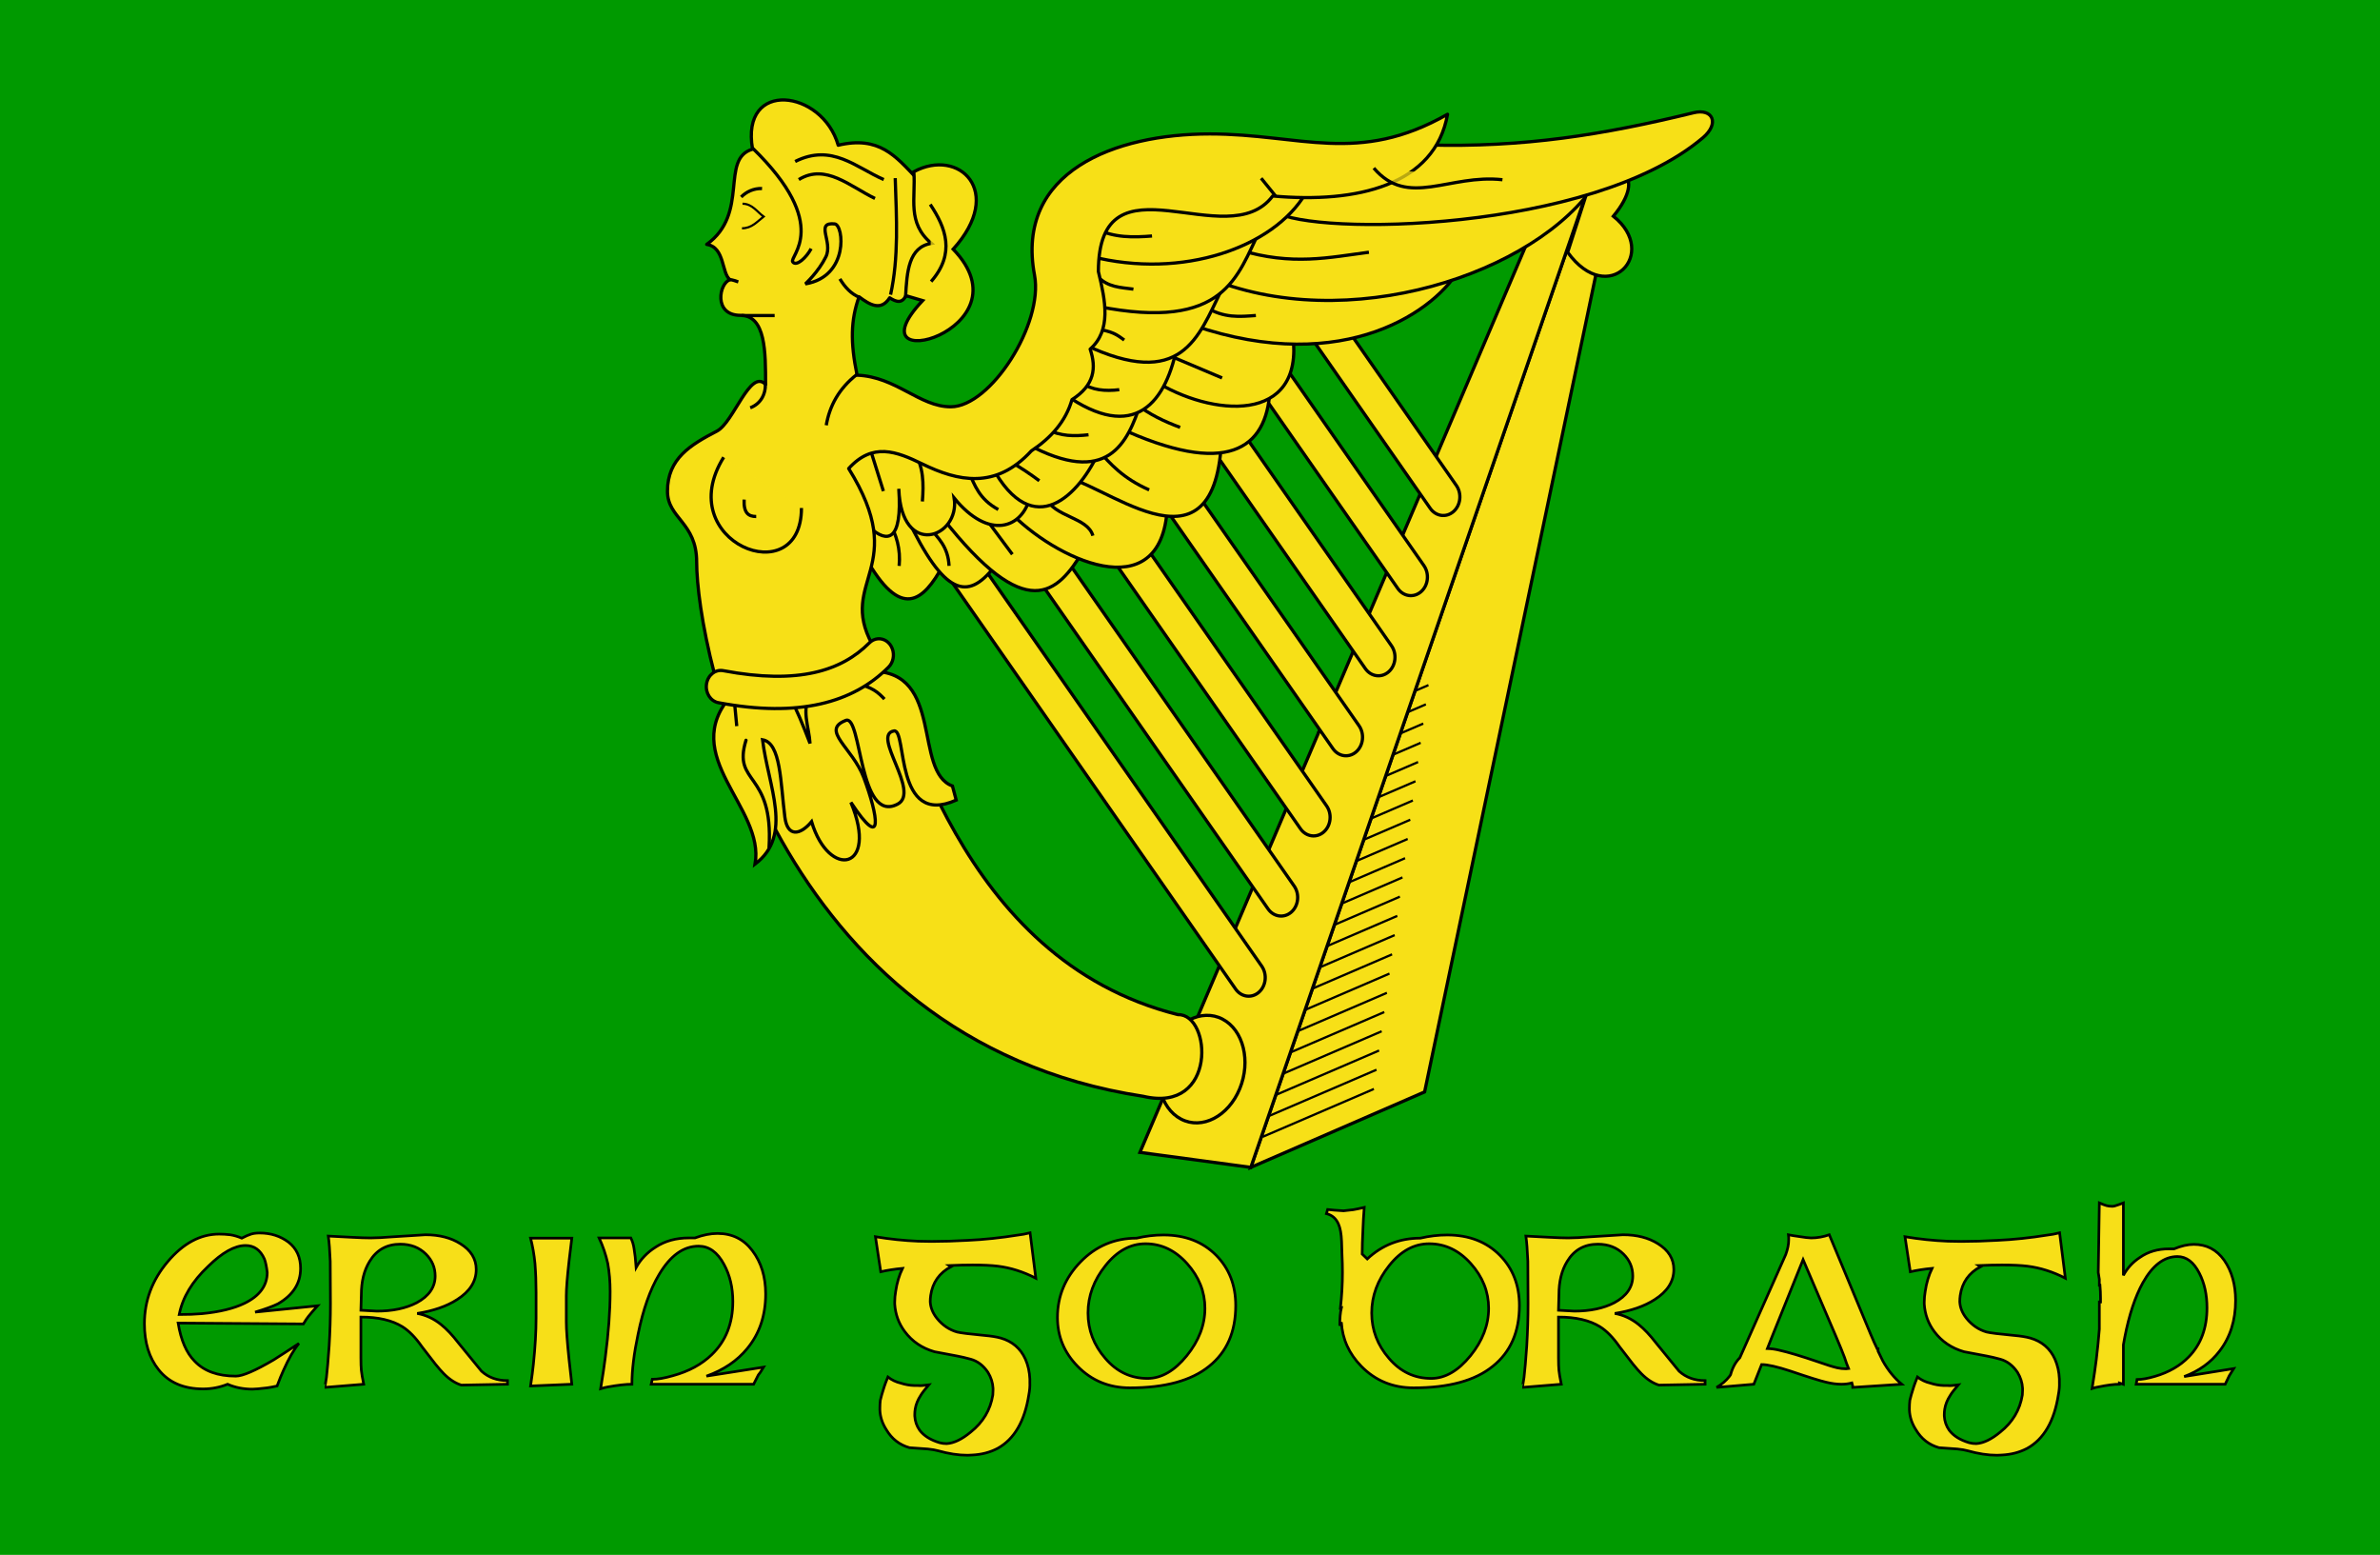 <?xml version="1.0" encoding="UTF-8" standalone="no"?>
<!-- Created with Inkscape (http://www.inkscape.org/) -->
<svg
   xmlns:dc="http://purl.org/dc/elements/1.1/"
   xmlns:cc="http://creativecommons.org/ns#"
   xmlns:rdf="http://www.w3.org/1999/02/22-rdf-syntax-ns#"
   xmlns:svg="http://www.w3.org/2000/svg"
   xmlns="http://www.w3.org/2000/svg"
   xmlns:xlink="http://www.w3.org/1999/xlink"
   xmlns:sodipodi="http://sodipodi.sourceforge.net/DTD/sodipodi-0.dtd"
   xmlns:inkscape="http://www.inkscape.org/namespaces/inkscape"
   width="900"
   height="587.838"
   id="svg4812"
   sodipodi:version="0.32"
   inkscape:version="0.46"
   version="1.0"
   sodipodi:docbase="E:\My Pictures\Svg Files\אירופה\אירלנד"
   sodipodi:docname="Erin Go Bragh Flag.svg"
   inkscape:output_extension="org.inkscape.output.svg.inkscape">
  <defs
     id="defs4814">
    <inkscape:perspective
       sodipodi:type="inkscape:persp3d"
       inkscape:vp_x="0 : 182.98268 : 1"
       inkscape:vp_y="0 : 1000 : 0"
       inkscape:vp_z="197.55579 : 182.98268 : 1"
       inkscape:persp3d-origin="98.777893 : 121.98845 : 1"
       id="perspective200" />
  </defs>
  <sodipodi:namedview
     id="base"
     pagecolor="#ffffff"
     bordercolor="#666666"
     borderopacity="1.0"
     gridtolerance="10000"
     guidetolerance="10"
     objecttolerance="10"
     inkscape:pageopacity="0.0"
     inkscape:pageshadow="2"
     inkscape:zoom="0.86078153"
     inkscape:cx="450"
     inkscape:cy="247.44955"
     inkscape:document-units="px"
     inkscape:current-layer="layer1"
     inkscape:window-width="1024"
     inkscape:window-height="719"
     inkscape:window-x="-4"
     inkscape:window-y="-4"
     showgrid="false" />
  <g
     inkscape:label="Layer 1"
     inkscape:groupmode="layer"
     id="layer1"
     transform="translate(-52.676,44.034)">
    <g
       id="g3540">
      <path
         id="rect2765"
         d="M 52.676,-44.034 L 952.676,-44.034 L 952.676,543.803 L 52.676,543.803 L 52.676,-44.034 z"
         style="fill:#009a00;fill-opacity:1;fill-rule:nonzero;stroke:none;stroke-width:2;stroke-miterlimit:4;stroke-opacity:1" />
      <g
         transform="translate(-6.903,-3.252)"
         id="g3447">
        <g
           id="g3849"
           transform="matrix(2.027,0,0,2.027,-47.196,-539.894)">
          <path
             d="M 351.114,294.07 L 318.447,449.885 L 286.025,463.962 L 349.916,278.566 L 351.114,294.07 z"
             style="fill:#f7e017;fill-opacity:1;fill-rule:evenodd;stroke:#000000;stroke-width:0.604;stroke-linecap:butt;stroke-linejoin:miter;marker:none;marker-start:none;marker-mid:none;marker-end:none;stroke-miterlimit:4;stroke-dasharray:none;stroke-dashoffset:0;stroke-opacity:1;visibility:visible;display:inline;overflow:visible"
             id="path2696" />
          <g
             transform="matrix(0.772,0,0,0.865,82.4,42.431)"
             style="fill:#f7e017"
             id="g2771">
            <path
               d="M 293.505,470.413 L 266.632,480.727"
               style="fill:#f7e017;fill-opacity:0.75;fill-rule:evenodd;stroke:#000000;stroke-width:0.493px;stroke-linecap:butt;stroke-linejoin:miter;stroke-opacity:1"
               id="path2700" />
            <use
               transform="translate(13.187,-87.079)"
               style="fill:#f7e017"
               id="use2702"
               x="0"
               y="0"
               width="1000"
               height="500"
               xlink:href="#path2700" />
            <use
               transform="translate(1.256,-8.293)"
               style="fill:#f7e017"
               id="use2704"
               x="0"
               y="0"
               width="1000"
               height="500"
               xlink:href="#path2700" />
            <use
               transform="translate(1.884,-12.44)"
               style="fill:#f7e017"
               id="use2706"
               x="0"
               y="0"
               width="1000"
               height="500"
               xlink:href="#path2700" />
            <use
               transform="translate(2.512,-16.586)"
               style="fill:#f7e017"
               id="use2708"
               x="0"
               y="0"
               width="1000"
               height="500"
               xlink:href="#path2700" />
            <use
               transform="translate(3.14,-20.733)"
               style="fill:#f7e017"
               id="use2710"
               x="0"
               y="0"
               width="1000"
               height="500"
               xlink:href="#path2700" />
            <use
               transform="translate(3.768,-24.88)"
               style="fill:#f7e017"
               id="use2712"
               x="0"
               y="0"
               width="1000"
               height="500"
               xlink:href="#path2700" />
            <use
               transform="translate(4.396,-29.026)"
               style="fill:#f7e017"
               id="use2714"
               x="0"
               y="0"
               width="1000"
               height="500"
               xlink:href="#path2700" />
            <use
               transform="translate(5.024,-33.173)"
               style="fill:#f7e017"
               id="use2716"
               x="0"
               y="0"
               width="1000"
               height="500"
               xlink:href="#path2700" />
            <use
               transform="translate(5.652,-37.32)"
               style="fill:#f7e017"
               id="use2718"
               x="0"
               y="0"
               width="1000"
               height="500"
               xlink:href="#path2700" />
            <use
               transform="translate(6.28,-41.466)"
               style="fill:#f7e017"
               id="use2720"
               x="0"
               y="0"
               width="1000"
               height="500"
               xlink:href="#path2700" />
            <use
               transform="translate(6.908,-45.613)"
               style="fill:#f7e017"
               id="use2722"
               x="0"
               y="0"
               width="1000"
               height="500"
               xlink:href="#path2700" />
            <use
               transform="translate(7.536,-49.759)"
               style="fill:#f7e017"
               id="use2724"
               x="0"
               y="0"
               width="1000"
               height="500"
               xlink:href="#path2700" />
            <use
               transform="translate(8.164,-53.906)"
               style="fill:#f7e017"
               id="use2726"
               x="0"
               y="0"
               width="1000"
               height="500"
               xlink:href="#path2700" />
            <use
               transform="translate(8.792,-58.053)"
               style="fill:#f7e017"
               id="use2728"
               x="0"
               y="0"
               width="1000"
               height="500"
               xlink:href="#path2700" />
            <use
               transform="translate(9.42,-62.199)"
               style="fill:#f7e017"
               id="use2730"
               x="0"
               y="0"
               width="1000"
               height="500"
               xlink:href="#path2700" />
            <use
               transform="translate(10.048,-66.346)"
               style="fill:#f7e017"
               id="use2732"
               x="0"
               y="0"
               width="1000"
               height="500"
               xlink:href="#path2700" />
            <use
               transform="translate(10.676,-70.493)"
               style="fill:#f7e017"
               id="use2734"
               x="0"
               y="0"
               width="1000"
               height="500"
               xlink:href="#path2700" />
            <use
               transform="translate(11.304,-74.639)"
               style="fill:#f7e017"
               id="use2736"
               x="0"
               y="0"
               width="1000"
               height="500"
               xlink:href="#path2700" />
            <use
               transform="translate(11.932,-78.786)"
               style="fill:#f7e017"
               id="use2738"
               x="0"
               y="0"
               width="1000"
               height="500"
               xlink:href="#path2700" />
            <use
               transform="translate(12.559,-82.932)"
               style="fill:#f7e017"
               id="use2740"
               x="0"
               y="0"
               width="1000"
               height="500"
               xlink:href="#path2700" />
            <use
               transform="translate(0.628,-4.147)"
               style="fill:#f7e017"
               id="use2742"
               x="0"
               y="0"
               width="1000"
               height="500"
               xlink:href="#path2700" />
          </g>
          <path
             d="M 339.344,287.326 L 265.339,461.166 L 286.025,463.962 L 349.916,278.566 L 339.344,287.326 z"
             style="fill:#f7e017;fill-opacity:1;fill-rule:evenodd;stroke:#000000;stroke-width:0.604;stroke-linecap:butt;stroke-linejoin:miter;marker:none;marker-start:none;marker-mid:none;marker-end:none;stroke-miterlimit:4;stroke-dasharray:none;stroke-dashoffset:0;stroke-opacity:1;visibility:visible;display:inline;overflow:visible"
             id="path2694" />
          <path
             d="M 297.558,298.341 C 296.006,299.885 294.449,301.412 292.905,302.909 L 319.498,341.047 C 320.55,342.554 322.493,342.821 323.838,341.641 C 325.183,340.462 325.42,338.284 324.368,336.776 L 297.558,298.341 z M 287.721,307.855 C 286.128,309.35 284.53,310.825 282.947,312.261 L 313.447,355.994 C 314.498,357.501 316.441,357.768 317.786,356.588 C 319.131,355.409 319.369,353.231 318.317,351.723 L 287.721,307.855 z M 277.619,316.991 C 275.974,318.42 274.333,319.828 272.701,321.18 L 307.395,370.941 C 308.447,372.448 310.39,372.715 311.735,371.535 C 313.08,370.356 313.317,368.178 312.265,366.67 L 277.619,316.991 z M 267.155,325.613 C 265.443,326.949 263.739,328.268 262.044,329.505 L 301.343,385.861 C 302.395,387.368 304.338,387.635 305.683,386.455 C 307.028,385.276 307.265,383.098 306.214,381.59 L 267.155,325.613 z M 256.234,333.56 C 254.411,334.777 252.608,335.933 250.809,337.019 L 295.292,400.808 C 296.344,402.315 298.287,402.582 299.632,401.402 C 300.976,400.223 301.214,398.045 300.162,396.537 L 256.234,333.56 z M 244.588,340.506 C 242.617,341.534 240.668,342.474 238.73,343.317 L 289.24,415.755 C 290.292,417.262 292.235,417.528 293.58,416.349 C 294.925,415.17 295.162,412.992 294.11,411.484 L 244.588,340.506 z M 231.907,345.939 C 229.671,346.659 227.46,347.213 225.276,347.642 L 283.189,430.702 C 284.24,432.209 286.183,432.475 287.528,431.296 C 288.873,430.117 289.111,427.939 288.059,426.431 L 231.907,345.939 z"
             style="fill:#f7e017;fill-opacity:1;fill-rule:evenodd;stroke:#000000;stroke-width:0.604;stroke-linecap:round;stroke-linejoin:miter;stroke-miterlimit:4;stroke-opacity:1"
             id="path2744" />
          <path
             d="M 214.084,350.109 C 220.727,362.047 224.925,358.447 228.618,351.64 L 221.661,337.714 L 211.972,341.752 L 214.084,350.109 z"
             style="fill:#f7e017;fill-opacity:1;fill-rule:evenodd;stroke:#000000;stroke-width:0.604;stroke-linecap:butt;stroke-linejoin:miter;marker:none;marker-start:none;marker-mid:none;marker-end:none;stroke-miterlimit:4;stroke-dashoffset:0;stroke-opacity:1;visibility:visible;display:inline;overflow:visible"
             id="path2673" />
          <path
             d="M 221.883,342.763 C 228.824,357.315 233.179,358.332 238.146,351.987 L 228.388,338.044 L 221.883,342.763 z"
             style="fill:#f7e017;fill-opacity:1;fill-rule:evenodd;stroke:#000000;stroke-width:0.604;stroke-linecap:butt;stroke-linejoin:miter;marker:none;marker-start:none;marker-mid:none;marker-end:none;stroke-miterlimit:4;stroke-dasharray:none;stroke-dashoffset:0;stroke-opacity:1;visibility:visible;display:inline;overflow:visible"
             id="path2669" />
          <path
             d="M 228.494,342.797 C 244.179,362.784 249.948,357.027 254.8,348.89 L 227.407,330.855 L 228.494,342.797 z"
             style="fill:#f7e017;fill-opacity:1;fill-rule:evenodd;stroke:#000000;stroke-width:0.604;stroke-linecap:butt;stroke-linejoin:miter;marker:none;marker-start:none;marker-mid:none;marker-end:none;stroke-miterlimit:4;stroke-dasharray:none;stroke-dashoffset:0;stroke-opacity:1;visibility:visible;display:inline;overflow:visible"
             id="path2665" />
          <path
             d="M 240.929,341.562 C 249.218,350.342 269.382,360.192 270.443,340.907 L 248.965,330.915 L 240.929,341.562 z"
             style="fill:#f7e017;fill-opacity:1;fill-rule:evenodd;stroke:#000000;stroke-width:0.604;stroke-linecap:butt;stroke-linejoin:miter;marker:none;marker-start:none;marker-mid:none;marker-end:none;stroke-miterlimit:4;stroke-dasharray:none;stroke-dashoffset:0;stroke-opacity:1;visibility:visible;display:inline;overflow:visible"
             id="path2661" />
          <path
             d="M 247.65,338.941 C 249.417,342.755 255.554,342.646 256.563,346.148"
             style="fill:#f7e017;fill-opacity:0.75;fill-rule:evenodd;stroke:#000000;stroke-width:0.604;stroke-linecap:butt;stroke-linejoin:miter;marker:none;marker-start:none;marker-mid:none;marker-end:none;stroke-miterlimit:4;stroke-dasharray:none;stroke-dashoffset:0;stroke-opacity:1;visibility:visible;display:inline;overflow:visible"
             id="path2663" />
          <path
             d="M 250.116,335.012 C 257.892,335.261 279.046,355.414 280.54,328.752 L 257.626,324.866 L 250.116,335.012 z"
             style="fill:#f7e017;fill-opacity:1;fill-rule:evenodd;stroke:#000000;stroke-width:0.604;stroke-linecap:butt;stroke-linejoin:miter;marker:none;marker-start:none;marker-mid:none;marker-end:none;stroke-miterlimit:4;stroke-dasharray:none;stroke-dashoffset:0;stroke-opacity:1;visibility:visible;display:inline;overflow:visible"
             id="path2657" />
          <path
             d="M 236.103,342.309 L 241.538,349.621"
             style="fill:#f7e017;fill-opacity:0.75;fill-rule:evenodd;stroke:#000000;stroke-width:0.604;stroke-linecap:butt;stroke-linejoin:miter;marker:none;marker-start:none;marker-mid:none;marker-end:none;stroke-miterlimit:4;stroke-dasharray:none;stroke-dashoffset:0;stroke-opacity:1;visibility:visible;display:inline;overflow:visible"
             id="path2667" />
          <path
             d="M 226.092,344.694 C 227.727,346.579 229.564,348.237 229.727,351.772"
             style="fill:#f7e017;fill-opacity:0.75;fill-rule:evenodd;stroke:#000000;stroke-width:0.604;stroke-linecap:butt;stroke-linejoin:miter;marker:none;marker-start:none;marker-mid:none;marker-end:none;stroke-miterlimit:4;stroke-dasharray:none;stroke-dashoffset:0;stroke-opacity:1;visibility:visible;display:inline;overflow:visible"
             id="path2671" />
          <path
             d="M 218.556,343.563 C 219.906,345.975 220.72,348.627 220.419,351.78"
             style="fill:#f7e017;fill-opacity:0.75;fill-rule:evenodd;stroke:#000000;stroke-width:0.604;stroke-linecap:butt;stroke-linejoin:miter;marker:none;marker-start:none;marker-mid:none;marker-end:none;stroke-miterlimit:4;stroke-dasharray:none;stroke-dashoffset:0;stroke-opacity:1;visibility:visible;display:inline;overflow:visible"
             id="path2676" />
          <path
             d="M 244.843,338.902 C 243.407,344.798 237.15,347.047 230.684,339.117 C 231.835,346.518 220.833,350.521 220.352,337.401 C 221.746,357.38 208.83,337.823 207.915,334.398 L 207.15,327.963 L 239.485,331.18 L 244.843,338.902 z"
             style="fill:#f7e017;fill-opacity:1;fill-rule:evenodd;stroke:#000000;stroke-width:0.604;stroke-linecap:butt;stroke-linejoin:miter;marker:none;marker-start:none;marker-mid:none;marker-end:none;stroke-miterlimit:4;stroke-dasharray:none;stroke-dashoffset:0;stroke-opacity:1;visibility:visible;display:inline;overflow:visible"
             id="path2629" />
          <path
             d="M 237.763,333.325 C 245.479,347.49 254.11,338.567 257.853,330.108 L 244.651,326.676 L 237.763,333.325 z"
             style="fill:#f7e017;fill-opacity:1;fill-rule:evenodd;stroke:#000000;stroke-width:0.604;stroke-linecap:butt;stroke-linejoin:miter;marker:none;marker-start:none;marker-mid:none;marker-end:none;stroke-miterlimit:4;stroke-dasharray:none;stroke-dashoffset:0;stroke-opacity:1;visibility:visible;display:inline;overflow:visible"
             id="path2625" />
          <path
             d="M 261.284,325.945 C 281.559,335.335 288.979,330.049 289.59,319.038 L 263.017,314.936 L 261.284,325.945 z"
             style="fill:#f7e017;fill-opacity:1;fill-rule:evenodd;stroke:#000000;stroke-width:0.604;stroke-linecap:butt;stroke-linejoin:miter;marker:none;marker-start:none;marker-mid:none;marker-end:none;stroke-miterlimit:4;stroke-dasharray:none;stroke-dashoffset:0;stroke-opacity:1;visibility:visible;display:inline;overflow:visible"
             id="path2653" />
          <path
             d="M 257.433,330.047 C 259.788,332.757 262.195,335.455 267.061,337.602"
             style="fill:#f7e017;fill-opacity:0.75;fill-rule:evenodd;stroke:#000000;stroke-width:0.604;stroke-linecap:butt;stroke-linejoin:miter;marker:none;marker-start:none;marker-mid:none;marker-end:none;stroke-miterlimit:4;stroke-dasharray:none;stroke-dashoffset:0;stroke-opacity:1;visibility:visible;display:inline;overflow:visible"
             id="path2659" />
          <path
             d="M 244.269,329.035 C 259.33,337.181 263.041,328.875 265.507,321.313 L 245.034,315.951 L 244.269,329.035 z"
             style="fill:#f7e017;fill-opacity:1;fill-rule:evenodd;stroke:#000000;stroke-width:0.604;stroke-linecap:butt;stroke-linejoin:miter;marker:none;marker-start:none;marker-mid:none;marker-end:none;stroke-miterlimit:4;stroke-dasharray:none;stroke-dashoffset:0;stroke-opacity:1;visibility:visible;display:inline;overflow:visible"
             id="path2621" />
          <path
             d="M 267.838,317.13 C 278.593,323.995 296.07,325.529 293.857,308.707 L 274.068,305.215 L 267.838,317.13 z"
             style="fill:#f7e017;fill-opacity:1;fill-rule:evenodd;stroke:#000000;stroke-width:0.604;stroke-linecap:butt;stroke-linejoin:miter;marker:none;marker-start:none;marker-mid:none;marker-end:none;stroke-miterlimit:4;stroke-dasharray:none;stroke-dashoffset:0;stroke-opacity:1;visibility:visible;display:inline;overflow:visible"
             id="path2649" />
          <path
             d="M 280.664,316.719 L 269.487,311.994"
             style="fill:#f7e017;fill-opacity:0.75;fill-rule:evenodd;stroke:#000000;stroke-width:0.604;stroke-linecap:butt;stroke-linejoin:miter;marker:none;marker-start:none;marker-mid:none;marker-end:none;stroke-miterlimit:4;stroke-dasharray:none;stroke-dashoffset:0;stroke-opacity:1;visibility:visible;display:inline;overflow:visible"
             id="path2651" />
          <path
             d="M 264.365,321.412 C 267.189,323.61 270.014,324.888 272.838,325.945"
             style="fill:#f7e017;fill-opacity:0.75;fill-rule:evenodd;stroke:#000000;stroke-width:0.604;stroke-linecap:butt;stroke-linejoin:miter;marker:none;marker-start:none;marker-mid:none;marker-end:none;stroke-miterlimit:4;stroke-dasharray:none;stroke-dashoffset:0;stroke-opacity:1;visibility:visible;display:inline;overflow:visible"
             id="path2655" />
          <path
             d="M 251.352,319.804 C 264.237,328.844 270.349,321.592 272.422,309.999 L 252.545,306.657 L 251.352,319.804 z"
             style="fill:#f7e017;fill-opacity:1;fill-rule:evenodd;stroke:#000000;stroke-width:0.604;stroke-linecap:butt;stroke-linejoin:miter;marker:none;marker-start:none;marker-mid:none;marker-end:none;stroke-miterlimit:4;stroke-dasharray:none;stroke-dashoffset:0;stroke-opacity:1;visibility:visible;display:inline;overflow:visible"
             id="path2617" />
          <path
             d="M 275.285,306.914 C 303.811,316.664 320.925,303.817 325.095,296.114 L 277.54,296.803 L 275.285,306.914 z"
             style="fill:#f7e017;fill-opacity:1;fill-rule:evenodd;stroke:#000000;stroke-width:0.604;stroke-linecap:butt;stroke-linejoin:miter;marker:none;marker-start:none;marker-mid:none;marker-end:none;stroke-miterlimit:4;stroke-dasharray:none;stroke-dashoffset:0;stroke-opacity:1;visibility:visible;display:inline;overflow:visible"
             id="path2643" />
          <path
             d="M 277.54,303.467 C 281.047,305.636 283.992,305.285 286.969,305.076"
             style="fill:#f7e017;fill-opacity:0.75;fill-rule:evenodd;stroke:#000000;stroke-width:0.604;stroke-linecap:butt;stroke-linejoin:miter;marker:none;marker-start:none;marker-mid:none;marker-end:none;stroke-miterlimit:4;stroke-dasharray:none;stroke-dashoffset:0;stroke-opacity:1;visibility:visible;display:inline;overflow:visible"
             id="path2645" />
          <path
             d="M 254.955,310.486 C 273.145,319.119 276.238,309.076 280.484,300.459 L 254.21,301.712 L 254.955,310.486 z"
             style="fill:#f7e017;fill-opacity:1;fill-rule:evenodd;stroke:#000000;stroke-width:0.604;stroke-linecap:butt;stroke-linejoin:miter;marker:none;marker-start:none;marker-mid:none;marker-end:none;stroke-miterlimit:4;stroke-dasharray:none;stroke-dashoffset:0;stroke-opacity:1;visibility:visible;display:inline;overflow:visible"
             id="path2613" />
          <path
             d="M 280.097,298.834 C 306.914,308.673 341.97,295.947 351.482,278.605 L 352.077,278.605 L 284.658,280.383 L 280.097,298.834 z"
             style="fill:#f7e017;fill-opacity:1;fill-rule:evenodd;stroke:#000000;stroke-width:0.604;stroke-linecap:butt;stroke-linejoin:miter;marker:none;marker-start:none;marker-mid:none;marker-end:none;stroke-miterlimit:4;stroke-dasharray:none;stroke-dashoffset:0;stroke-opacity:1;visibility:visible;display:inline;overflow:visible"
             id="path2639" />
          <path
             d="M 308.056,293.277 C 300.69,294.224 293.761,295.857 283.864,292.832"
             style="fill:#f7e017;fill-opacity:0.75;fill-rule:evenodd;stroke:#000000;stroke-width:0.604;stroke-linecap:butt;stroke-linejoin:miter;marker:none;marker-start:none;marker-mid:none;marker-end:none;stroke-miterlimit:4;stroke-dasharray:none;stroke-dashoffset:0;stroke-opacity:1;visibility:visible;display:inline;overflow:visible"
             id="path2641" />
          <path
             d="M 287.696,289.269 C 283.469,297.597 281.371,308.125 257.408,303.363 L 255.694,289.909 L 287.696,289.269 z"
             style="fill:#f7e017;fill-opacity:1;fill-rule:evenodd;stroke:#000000;stroke-width:0.604;stroke-linecap:butt;stroke-linejoin:miter;marker:none;marker-start:none;marker-mid:none;marker-end:none;stroke-miterlimit:4;stroke-dasharray:none;stroke-dashoffset:0;stroke-opacity:1;visibility:visible;display:inline;overflow:visible"
             id="path2609" />
          <path
             d="M 349.134,280.893 L 345.134,293.283 C 352.743,303.774 362.323,293.455 353.66,286.557 C 360.164,278.709 354.24,275.537 349.134,280.893 z"
             style="fill:#f7e017;fill-opacity:1;fill-rule:evenodd;stroke:#000000;stroke-width:0.604;stroke-linecap:butt;stroke-linejoin:miter;marker:none;marker-start:none;marker-mid:none;marker-end:none;stroke-miterlimit:4;stroke-dasharray:none;stroke-dashoffset:0;stroke-opacity:1;visibility:visible;display:inline;overflow:visible"
             id="path2698" />
          <path
             d="M 318.889,273.266 C 336.935,273.777 351.842,271.363 368.636,267.26 C 372.178,266.394 373.553,269.221 370.358,271.926 C 349.448,289.623 297.74,290.269 290.512,285.719 L 293.153,278.453 L 318.889,273.266 z"
             style="fill:#f7e017;fill-opacity:1;fill-rule:evenodd;stroke:#000000;stroke-width:0.604;stroke-linecap:butt;stroke-linejoin:miter;marker:none;marker-start:none;marker-mid:none;marker-end:none;stroke-miterlimit:4;stroke-dasharray:none;stroke-dashoffset:0;stroke-opacity:1;visibility:visible;display:inline;overflow:visible"
             id="path2637" />
          <path
             d="M 256.198,294.049 C 273.347,298.417 290.269,292.337 296.221,282.337 L 285.639,274.124 L 255.383,287.509 L 256.198,294.049 z"
             style="fill:#f7e017;fill-opacity:1;fill-rule:evenodd;stroke:#000000;stroke-width:0.604;stroke-linecap:butt;stroke-linejoin:miter;marker:none;marker-start:none;marker-mid:none;marker-end:none;stroke-miterlimit:4;stroke-dasharray:none;stroke-dashoffset:0;stroke-opacity:1;visibility:visible;display:inline;overflow:visible"
             id="path2605" />
          <path
             d="M 257.147,288.877 C 260.494,290.63 264.247,290.519 267.594,290.246"
             style="fill:#f7e017;fill-opacity:0.75;fill-rule:evenodd;stroke:#000000;stroke-width:0.604;stroke-linecap:butt;stroke-linejoin:miter;marker:none;marker-start:none;marker-mid:none;marker-end:none;stroke-miterlimit:4;stroke-dasharray:none;stroke-dashoffset:0;stroke-opacity:1;visibility:visible;display:inline;overflow:visible"
             id="path2607" />
          <path
             d="M 264.123,300.16 C 261.779,299.834 259.357,299.855 257.408,297.757"
             style="fill:#f7e017;fill-opacity:0.75;fill-rule:evenodd;stroke:#000000;stroke-width:0.604;stroke-linecap:butt;stroke-linejoin:miter;marker:none;marker-start:none;marker-mid:none;marker-end:none;stroke-miterlimit:4;stroke-dasharray:none;stroke-dashoffset:0;stroke-opacity:1;visibility:visible;display:inline;overflow:visible"
             id="path2611" />
          <path
             d="M 256.632,307.562 C 260.245,307.88 261.191,308.796 262.409,309.651"
             style="fill:#f7e017;fill-opacity:0.75;fill-rule:evenodd;stroke:#000000;stroke-width:0.604;stroke-linecap:butt;stroke-linejoin:miter;marker:none;marker-start:none;marker-mid:none;marker-end:none;stroke-miterlimit:4;stroke-dasharray:none;stroke-dashoffset:0;stroke-opacity:1;visibility:visible;display:inline;overflow:visible"
             id="path2615" />
          <path
             d="M 254.334,317.575 C 256.417,319.037 258.879,319.225 261.489,318.912"
             style="fill:#f7e017;fill-opacity:0.75;fill-rule:evenodd;stroke:#000000;stroke-width:0.604;stroke-linecap:butt;stroke-linejoin:miter;marker:none;marker-start:none;marker-mid:none;marker-end:none;stroke-miterlimit:4;stroke-dasharray:none;stroke-dashoffset:0;stroke-opacity:1;visibility:visible;display:inline;overflow:visible"
             id="path2619" />
          <path
             d="M 247.904,326.247 C 250.519,327.649 253.134,327.614 255.749,327.319"
             style="fill:#f7e017;fill-opacity:0.75;fill-rule:evenodd;stroke:#000000;stroke-width:0.604;stroke-linecap:butt;stroke-linejoin:miter;marker:none;marker-start:none;marker-mid:none;marker-end:none;stroke-miterlimit:4;stroke-dasharray:none;stroke-dashoffset:0;stroke-opacity:1;visibility:visible;display:inline;overflow:visible"
             id="path2623" />
          <path
             d="M 241.016,332.253 C 243.153,333.468 244.936,334.684 246.565,335.899"
             style="fill:#f7e017;fill-opacity:0.75;fill-rule:evenodd;stroke:#000000;stroke-width:0.604;stroke-linecap:butt;stroke-linejoin:miter;marker:none;marker-start:none;marker-mid:none;marker-end:none;stroke-miterlimit:4;stroke-dasharray:none;stroke-dashoffset:0;stroke-opacity:1;visibility:visible;display:inline;overflow:visible"
             id="path2627" />
          <path
             d="M 223.222,330.537 C 224.976,333.263 225.016,336.469 224.753,339.76"
             style="fill:#f7e017;fill-opacity:0.75;fill-rule:evenodd;stroke:#000000;stroke-width:0.604;stroke-linecap:butt;stroke-linejoin:miter;marker:none;marker-start:none;marker-mid:none;marker-end:none;stroke-miterlimit:4;stroke-dasharray:none;stroke-dashoffset:0;stroke-opacity:1;visibility:visible;display:inline;overflow:visible"
             id="path2633" />
          <path
             d="M 233.363,334.183 C 234.53,336.696 235.299,339.298 238.911,341.262"
             style="fill:#f7e017;fill-opacity:0.75;fill-rule:evenodd;stroke:#000000;stroke-width:0.604;stroke-linecap:butt;stroke-linejoin:miter;marker:none;marker-start:none;marker-mid:none;marker-end:none;stroke-miterlimit:4;stroke-dasharray:none;stroke-dashoffset:0;stroke-opacity:1;visibility:visible;display:inline;overflow:visible"
             id="path2635" />
          <path
             d="M 214.995,329.893 L 217.482,337.83"
             style="fill:#f7e017;fill-opacity:0.75;fill-rule:evenodd;stroke:#000000;stroke-width:0.604;stroke-linecap:butt;stroke-linejoin:miter;marker:none;marker-start:none;marker-mid:none;marker-end:none;stroke-miterlimit:4;stroke-dasharray:none;stroke-dashoffset:0;stroke-opacity:1;visibility:visible;display:inline;overflow:visible"
             id="path2631" />
          <path
             d="M 280.739,436.305 C 284.645,438.337 286.083,444.161 283.951,449.313 C 281.818,454.464 276.922,456.992 273.016,454.96 C 269.109,452.927 267.671,447.103 269.804,441.952 C 271.936,436.8 276.832,434.272 280.739,436.305 z"
             style="fill:#f7e017;fill-opacity:1;fill-rule:evenodd;stroke:#000000;stroke-width:0.604;stroke-linecap:square;stroke-linejoin:miter;marker:none;marker-start:none;marker-mid:none;marker-end:none;stroke-miterlimit:4;stroke-dasharray:none;stroke-dashoffset:0;stroke-opacity:1;visibility:visible;display:inline;overflow:visible"
             id="path2692" />
          <path
             d="M 182.643,351.038 C 182.643,343.63 177.198,342.949 177.198,337.849 C 177.198,331.731 181.557,329.17 186.408,326.649 C 189.576,325.002 192.62,314.877 195.502,317.941 C 195.502,311.934 195.539,305.045 190.809,305.045 C 185.684,305.045 186.852,298.984 188.871,298.401 C 187.263,297.222 187.935,292.316 184.514,291.817 C 192.592,286.036 186.906,275.841 193.073,274.056 C 190.769,260.956 206.086,262.922 209.049,273.319 C 216.695,271.513 219.766,275.363 223.71,279.506 L 228.515,292.07 L 221.763,301.191 C 221.009,302.979 219.857,302.54 218.647,301.774 C 217.032,304.299 215.004,303.129 212.934,301.58 C 211.398,305.924 211.291,310.02 212.57,316.206 C 219.88,316.495 224.202,322.103 230.042,322.103 C 237.494,322.103 247.375,306.631 245.675,297.555 C 242.041,278.161 260.768,271.212 278.374,271.212 C 295.274,271.212 306.002,277.068 322.726,267.543 C 320.405,280.78 305.824,284.217 290.112,282.786 C 281.659,294.08 257.589,274.149 257.589,296.88 C 258.924,302.393 260.026,307.82 256.051,311.349 C 257.232,314.833 256.879,318.087 252.665,320.764 C 251.503,324.828 248.767,327.884 245.08,330.331 C 238.406,337.593 231.371,335.992 224.753,332.77 C 219.893,330.404 215.454,328.699 211.003,333.619 C 222.508,352.114 208.932,354.503 215.375,366.375 C 222.087,378.742 231.205,425.115 272.427,435.473 C 278.719,435.288 279.798,453.989 265.955,450.703 C 197.228,440.248 182.643,367.41 182.643,351.038 z"
             style="fill:#f7e017;fill-opacity:1;fill-rule:evenodd;stroke:#000000;stroke-width:0.604;stroke-linecap:butt;stroke-linejoin:round;marker:none;marker-start:none;marker-mid:none;marker-end:none;stroke-miterlimit:4;stroke-dasharray:none;stroke-dashoffset:0;stroke-opacity:1;visibility:visible;display:inline;overflow:visible"
             id="path2563" />
          <path
             d="M 223.158,278.263 C 223.547,283.187 221.819,287.751 226.432,291.622 C 222.161,292.317 221.878,296.923 221.618,301.552 L 221.786,301.41 L 224.795,302.297 C 210.877,317.087 245.091,307.854 230.497,292.709 C 240.244,281.915 231.555,273.711 223.158,278.263 z"
             style="fill:#f7e017;fill-opacity:1;fill-rule:evenodd;stroke:#000000;stroke-width:0.604;stroke-linecap:butt;stroke-linejoin:miter;stroke-miterlimit:4;stroke-dasharray:none;stroke-opacity:1"
             id="path2559" />
          <path
             d="M 226.221,284.363 C 229.116,288.698 230.968,293.479 226.379,298.746"
             style="fill:#f7e017;fill-opacity:0.75;fill-rule:evenodd;stroke:#000000;stroke-width:0.604;stroke-linecap:butt;stroke-linejoin:miter;marker:none;marker-start:none;marker-mid:none;marker-end:none;stroke-miterlimit:4;stroke-dasharray:none;stroke-dashoffset:0;stroke-opacity:1;visibility:visible;display:inline;overflow:visible"
             id="path2561" />
          <path
             d="M 219.686,279.454 C 219.929,286.849 220.36,294.296 218.82,301.191"
             style="fill:#f7e017;fill-opacity:0.75;fill-rule:evenodd;stroke:#000000;stroke-width:0.604;stroke-linecap:butt;stroke-linejoin:miter;marker:none;marker-start:none;marker-mid:none;marker-end:none;stroke-miterlimit:4;stroke-dasharray:none;stroke-dashoffset:0;stroke-opacity:1;visibility:visible;display:inline;overflow:visible"
             id="path2567" />
          <path
             d="M 191.061,305.086 L 197.192,305.086"
             style="fill:#f7e017;fill-opacity:0.75;fill-rule:evenodd;stroke:#000000;stroke-width:0.604;stroke-linecap:butt;stroke-linejoin:miter;marker:none;marker-start:none;marker-mid:none;marker-end:none;stroke-miterlimit:4;stroke-dasharray:none;stroke-dashoffset:0;stroke-opacity:1;visibility:visible;display:inline;overflow:visible"
             id="path2569" />
          <path
             d="M 201.015,276.352 C 207.882,272.916 212.37,277.481 217.55,279.722"
             style="fill:#f7e017;fill-opacity:0.75;fill-rule:evenodd;stroke:#000000;stroke-width:0.604;stroke-linecap:butt;stroke-linejoin:miter;marker:none;marker-start:none;marker-mid:none;marker-end:none;stroke-miterlimit:4;stroke-dasharray:none;stroke-dashoffset:0;stroke-opacity:1;visibility:visible;display:inline;overflow:visible"
             id="path2571" />
          <path
             d="M 201.698,279.722 C 206.705,276.656 211.24,281.004 215.91,283.245"
             style="fill:#f7e017;fill-opacity:0.75;fill-rule:evenodd;stroke:#000000;stroke-width:0.604;stroke-linecap:butt;stroke-linejoin:miter;marker:none;marker-start:none;marker-mid:none;marker-end:none;stroke-miterlimit:4;stroke-dasharray:none;stroke-dashoffset:0;stroke-opacity:1;visibility:visible;display:inline;overflow:visible"
             id="path2573" />
          <path
             d="M 202.928,299.178 C 211.095,297.821 210.094,288.17 208.394,287.994 C 204.656,287.609 208.121,291.326 206.754,294.122 C 205.387,296.918 202.928,299.178 202.928,299.178 z"
             style="fill:#f7e017;fill-opacity:0.75;fill-rule:evenodd;stroke:#000000;stroke-width:0.604;stroke-linecap:butt;stroke-linejoin:bevel;marker:none;marker-start:none;marker-mid:none;marker-end:none;stroke-miterlimit:4;stroke-dasharray:none;stroke-dashoffset:0;stroke-opacity:1;visibility:visible;display:inline;overflow:visible"
             id="path2575" />
          <path
             d="M 188.635,298.35 C 189.482,298.431 189.866,298.643 190.411,298.809"
             style="fill:#f7e017;fill-opacity:0.75;fill-rule:evenodd;stroke:#000000;stroke-width:0.604;stroke-linecap:butt;stroke-linejoin:miter;marker:none;marker-start:none;marker-mid:none;marker-end:none;stroke-miterlimit:4;stroke-dasharray:none;stroke-dashoffset:0;stroke-opacity:1;visibility:visible;display:inline;overflow:visible"
             id="path2577" />
          <path
             d="M 209.363,298.248 C 210.329,299.843 211.443,301.026 212.971,301.676"
             style="fill:#f7e017;fill-opacity:0.75;fill-rule:evenodd;stroke:#000000;stroke-width:0.604;stroke-linecap:butt;stroke-linejoin:miter;marker:none;marker-start:none;marker-mid:none;marker-end:none;stroke-miterlimit:4;stroke-dasharray:none;stroke-dashoffset:0;stroke-opacity:1;visibility:visible;display:inline;overflow:visible"
             id="path2579" />
          <path
             d="M 193.087,273.868 C 207.942,288.318 199.838,294.069 200.566,295.076 C 201.251,296.022 203.133,294.248 203.998,292.61"
             style="fill:#f7e017;fill-opacity:0.75;fill-rule:evenodd;stroke:#000000;stroke-width:0.604;stroke-linecap:butt;stroke-linejoin:miter;marker:none;marker-start:none;marker-mid:none;marker-end:none;stroke-miterlimit:4;stroke-dasharray:none;stroke-dashoffset:0;stroke-opacity:1;visibility:visible;display:inline;overflow:visible"
             id="path2583" />
          <path
             d="M 194.843,281.394 C 193.272,281.339 191.876,282.015 190.952,282.976"
             style="fill:#f7e017;fill-opacity:0.75;fill-rule:evenodd;stroke:#000000;stroke-width:0.604;stroke-linecap:butt;stroke-linejoin:miter;marker:none;marker-start:none;marker-mid:none;marker-end:none;stroke-miterlimit:4;stroke-dasharray:none;stroke-dashoffset:0;stroke-opacity:1;visibility:visible;display:inline;overflow:visible"
             id="path2585" />
          <path
             d="M 191.195,284.23 C 193.016,284.23 193.958,285.79 195.135,286.628 C 193.925,287.569 192.915,288.823 191.098,288.809"
             style="fill:#f7e017;fill-opacity:0.75;fill-rule:evenodd;stroke:#000000;stroke-width:0.403px;stroke-linecap:butt;stroke-linejoin:miter;stroke-opacity:1"
             id="path2587" />
          <path
             d="M 192.411,286.519 C 192.411,287.543 191.932,288.373 191.341,288.373 C 190.75,288.373 190.271,287.543 190.271,286.519 C 190.271,285.496 190.75,284.666 191.341,284.666 C 191.932,284.666 192.411,285.496 192.411,286.519 z"
             style="fill:#f7e017;fill-opacity:1;fill-rule:evenodd;stroke:none;stroke-width:1.5;stroke-linecap:butt;stroke-linejoin:miter;marker:none;marker-start:none;marker-mid:none;marker-end:none;stroke-miterlimit:4;stroke-dasharray:none;stroke-dashoffset:0;stroke-opacity:1;visibility:visible;display:inline;overflow:visible"
             id="path2591" />
          <path
             d="M 192.639,322.288 C 194.525,321.581 195.556,319.844 195.461,317.726"
             style="fill:#f7e017;fill-opacity:0.75;fill-rule:evenodd;stroke:#000000;stroke-width:0.604;stroke-linecap:butt;stroke-linejoin:miter;marker:none;marker-start:none;marker-mid:none;marker-end:none;stroke-miterlimit:4;stroke-dasharray:none;stroke-dashoffset:0;stroke-opacity:1;visibility:visible;display:inline;overflow:visible"
             id="path2593" />
          <path
             d="M 212.5,316.102 C 209.191,318.7 207.448,321.909 206.819,325.552"
             style="fill:#f7e017;fill-opacity:0.75;fill-rule:evenodd;stroke:#000000;stroke-width:0.604;stroke-linecap:butt;stroke-linejoin:miter;marker:none;marker-start:none;marker-mid:none;marker-end:none;stroke-miterlimit:4;stroke-dasharray:none;stroke-dashoffset:0;stroke-opacity:1;visibility:visible;display:inline;overflow:visible"
             id="path2595" />
          <path
             d="M 187.683,331.52 C 177.854,347.295 202.193,357 202.193,340.977"
             style="fill:#f7e017;fill-opacity:0.75;fill-rule:evenodd;stroke:#000000;stroke-width:0.604;stroke-linecap:butt;stroke-linejoin:miter;marker:none;marker-start:none;marker-mid:none;marker-end:none;stroke-miterlimit:4;stroke-dasharray:none;stroke-dashoffset:0;stroke-opacity:1;visibility:visible;display:inline;overflow:visible"
             id="path2597" />
          <path
             d="M 191.499,339.408 C 191.381,341.921 192.315,342.567 193.754,342.567"
             style="fill:#f7e017;fill-opacity:0.75;fill-rule:evenodd;stroke:#000000;stroke-width:0.604;stroke-linecap:butt;stroke-linejoin:miter;marker:none;marker-start:none;marker-mid:none;marker-end:none;stroke-miterlimit:4;stroke-dasharray:none;stroke-dashoffset:0;stroke-opacity:1;visibility:visible;display:inline;overflow:visible"
             id="path2599" />
          <path
             d="M 308.97,277.577 C 315.355,285.089 323.032,278.645 332.968,279.753"
             style="fill:#f7e017;fill-opacity:0.75;fill-rule:evenodd;stroke:#000000;stroke-width:0.604;stroke-linecap:butt;stroke-linejoin:miter;marker:none;marker-start:none;marker-mid:none;marker-end:none;stroke-miterlimit:4;stroke-dasharray:none;stroke-dashoffset:0;stroke-opacity:1;visibility:visible;display:inline;overflow:visible"
             id="path2601" />
          <path
             d="M 287.954,279.475 L 290.632,282.777"
             style="fill:#f7e017;fill-opacity:0.75;fill-rule:evenodd;stroke:#000000;stroke-width:0.604;stroke-linecap:butt;stroke-linejoin:miter;marker:none;marker-start:none;marker-mid:none;marker-end:none;stroke-miterlimit:4;stroke-dasharray:none;stroke-dashoffset:0;stroke-opacity:1;visibility:visible;display:inline;overflow:visible"
             id="path2603" />
          <path
             d="M 189.176,375.873 C 179.003,387.193 195.446,396.804 193.541,407.393 C 200.726,401.981 195.985,392.925 194.934,384.205 C 198.371,384.81 198.263,392.086 199.101,398.647 C 199.578,402.382 201.943,402.04 204.081,399.485 C 207.332,410.327 216.689,408.529 211.416,395.886 C 217.692,405.377 216.461,398.292 213.827,391.273 C 211.734,385.696 205.687,382.432 210.468,380.595 C 213.459,379.445 212.859,400.007 220.14,396.207 C 224.472,393.945 215.172,383.276 219.463,382.558 C 221.954,382.142 219.427,400.628 231.063,395.462 L 230.361,392.832 C 223.012,390.116 228.847,371.433 215.344,371.431 L 189.176,375.873 z"
             style="fill:#f7e017;fill-opacity:1;fill-rule:evenodd;stroke:#000000;stroke-width:0.604;stroke-linecap:butt;stroke-linejoin:miter;marker:none;marker-start:none;marker-mid:none;marker-end:none;stroke-miterlimit:4;stroke-dasharray:none;stroke-dashoffset:0;stroke-opacity:1;visibility:visible;display:inline;overflow:visible"
             id="path2682" />
          <path
             d="M 200.281,376.814 C 201.178,378.273 202.433,381.343 203.795,384.889 C 203.604,381.737 202.061,378.586 203.97,375.435 L 200.281,376.814 z"
             style="fill:#f7e017;fill-opacity:1;fill-rule:evenodd;stroke:#000000;stroke-width:0.604;stroke-linecap:butt;stroke-linejoin:miter;marker:none;marker-start:none;marker-mid:none;marker-end:none;stroke-miterlimit:4;stroke-dasharray:none;stroke-dashoffset:0;stroke-opacity:1;visibility:visible;display:inline;overflow:visible"
             id="path2684" />
          <path
             d="M 189.638,376.531 L 190.092,381.361"
             style="fill:#f7e017;fill-opacity:0.75;fill-rule:evenodd;stroke:#000000;stroke-width:0.604;stroke-linecap:square;stroke-linejoin:miter;marker:none;marker-start:none;marker-mid:none;marker-end:none;stroke-miterlimit:4;stroke-dasharray:none;stroke-dashoffset:0;stroke-opacity:1;visibility:visible;display:inline;overflow:visible"
             id="path2690" />
          <path
             d="M 212.052,373.663 C 215.443,374.307 216.571,375.459 217.673,376.617"
             style="fill:#f7e017;fill-opacity:0.75;fill-rule:evenodd;stroke:#000000;stroke-width:0.604;stroke-linecap:butt;stroke-linejoin:miter;marker:none;marker-start:none;marker-mid:none;marker-end:none;stroke-miterlimit:4;stroke-dasharray:none;stroke-dashoffset:0;stroke-opacity:1;visibility:visible;display:inline;overflow:visible"
             id="path2686" />
          <path
             d="M 216.452,365.373 C 215.851,365.424 215.282,365.7 214.837,366.157 C 209.678,371.332 201.67,373.972 187.592,371.319 C 186.121,371.043 184.729,372.156 184.482,373.806 C 184.236,375.455 185.229,377.016 186.7,377.292 C 201.716,380.122 211.831,377.29 218.429,370.67 C 219.303,369.813 219.59,368.425 219.142,367.224 C 218.694,366.022 217.61,365.277 216.452,365.373 z"
             style="fill:#f7e017;fill-opacity:1;fill-rule:evenodd;stroke:#000000;stroke-width:0.604;stroke-linecap:round;stroke-linejoin:miter;stroke-miterlimit:4;stroke-dasharray:none;stroke-opacity:1"
             id="path2678" />
          <path
             d="M 191.849,384.298 C 189.268,392.648 196.98,389.97 196.151,404.245"
             style="fill:#f7e017;fill-opacity:0.75;fill-rule:evenodd;stroke:#000000;stroke-width:0.604;stroke-linecap:round;stroke-linejoin:miter;marker:none;marker-start:none;marker-mid:none;marker-end:none;stroke-miterlimit:4;stroke-dasharray:none;stroke-dashoffset:0;stroke-opacity:1;visibility:visible;display:inline;overflow:visible"
             id="path2688" />
        </g>
        <path
           style="font-size:40px;font-style:normal;font-variant:normal;font-weight:normal;font-stretch:normal;text-align:start;line-height:100%;writing-mode:lr-tb;text-anchor:start;fill:#f7df18;fill-opacity:1;stroke:#000000;stroke-width:1px;stroke-linecap:butt;stroke-linejoin:miter;stroke-opacity:1;font-family:Gaeilge 1;-inkscape-font-specification:'Gaeilge 1,'"
           d="M 179.67,452.876 C 178.169,454.531 176.995,455.896 176.149,456.971 C 175.657,457.578 175.043,458.502 174.306,459.743 L 126.931,459.412 C 127.995,465.892 130.07,470.69 133.155,473.806 C 136.731,477.584 141.931,479.473 148.755,479.473 C 151.321,479.473 156.098,477.419 163.087,473.31 C 165.543,471.766 168.724,469.698 172.627,467.105 C 170.744,469.367 168.792,472.759 166.772,477.281 C 166.089,478.743 165.284,480.714 164.356,483.196 C 162.718,483.555 161.476,483.789 160.63,483.899 C 157.9,484.23 156.03,484.396 155.02,484.396 C 151.608,484.396 148.482,483.775 145.643,482.534 C 142.668,483.72 139.597,484.313 136.43,484.313 C 129.033,484.313 123.409,481.886 119.56,477.033 C 115.984,472.566 114.196,466.774 114.196,459.66 C 114.196,450.973 117.131,443.155 123,436.206 C 128.869,429.257 135.352,425.782 142.449,425.782 C 143.787,425.782 145.179,425.865 146.626,426.031 C 148.045,426.251 149.506,426.679 151.007,427.313 C 152.454,426.568 153.628,426.058 154.529,425.782 C 155.375,425.507 156.467,425.369 157.805,425.369 C 161.981,425.369 165.612,426.527 168.696,428.843 C 171.726,431.215 173.241,434.51 173.241,438.729 C 173.241,444.383 170.389,448.85 164.684,452.131 C 162.718,453.097 159.838,454.145 156.044,455.275 L 179.67,452.876 z M 160.63,440.26 C 160.357,437.999 160.002,436.303 159.565,435.172 C 158.036,431.78 155.662,430.084 152.44,430.084 C 148.346,430.084 143.623,432.718 138.273,437.985 C 132.267,443.638 128.623,449.705 127.34,456.185 C 130.643,456.185 133.523,456.075 135.98,455.854 C 142.586,455.22 147.923,453.924 151.99,451.966 C 157.75,449.181 160.63,445.279 160.63,440.26 L 160.63,440.26 z M 251.491,482.534 L 234.048,482.865 C 231.754,482.148 229.543,480.714 227.414,478.563 C 226.513,477.653 225.449,476.44 224.22,474.923 L 219.102,468.305 C 216.7,464.858 214.243,462.349 211.731,460.777 C 207.801,458.35 202.573,457.137 196.049,457.137 L 196.049,472.524 C 196.049,474.565 196.103,476.15 196.213,477.281 C 196.322,478.412 196.622,480.163 197.113,482.534 L 182.373,483.734 C 182.427,483.734 182.646,482.465 183.028,479.928 C 183.328,477.419 183.669,473.462 184.051,468.057 C 184.379,462.679 184.543,457.343 184.543,452.049 C 184.543,445.43 184.515,440.094 184.461,436.041 C 184.297,431.959 184.051,428.788 183.724,426.527 C 186.454,426.692 189.388,426.844 192.527,426.982 C 195.585,427.147 197.987,427.23 199.734,427.23 C 201.754,427.23 204.689,427.078 208.538,426.775 C 212.387,426.555 216.358,426.306 220.453,426.031 C 225.694,426.031 230.103,427.161 233.679,429.422 C 237.664,431.904 239.657,435.145 239.657,439.143 C 239.657,443.666 237.255,447.457 232.451,450.518 C 228.52,453.055 223.483,454.806 217.341,455.772 C 220.644,456.378 223.661,457.785 226.39,459.991 C 228.465,461.645 230.649,463.962 232.942,466.94 L 241.664,477.612 C 244.284,479.984 247.56,481.169 251.491,481.169 L 251.491,482.534 z M 224.138,441.625 C 224.138,438.399 222.965,435.627 220.617,433.311 C 218.105,430.829 214.884,429.588 210.953,429.588 C 205.821,429.588 201.945,431.766 199.325,436.123 C 197.25,439.515 196.213,443.693 196.213,448.657 L 196.049,454.572 L 202.068,454.903 C 208.046,454.903 213.083,453.841 217.177,451.718 C 221.818,449.208 224.138,445.844 224.138,441.625 L 224.138,441.625 z M 275.813,482.534 L 260.213,483.196 C 260.704,479.887 261.059,477.157 261.277,475.006 C 261.96,468.498 262.301,462.652 262.301,457.467 L 262.301,447.871 C 262.301,444.038 262.164,440.398 261.891,436.951 C 261.564,433.559 261.004,430.346 260.213,427.313 L 275.813,427.313 C 275.349,430.925 275.008,433.752 274.79,435.793 C 274.08,441.997 273.725,446.451 273.725,449.153 L 273.725,458.915 C 273.725,461.894 274.08,466.719 274.79,473.393 C 275.008,475.599 275.349,478.646 275.813,482.534 L 275.813,482.534 z M 349.108,448.409 C 349.108,456.544 346.788,463.424 342.147,469.05 C 338.353,473.682 333.207,477.157 326.71,479.473 L 348.33,476.081 C 347.293,477.791 346.624,478.784 346.324,479.06 C 345.832,479.97 345.245,481.128 344.563,482.534 L 305.827,482.534 L 306.237,480.673 C 308.311,480.673 310.918,480.218 314.058,479.308 C 320.036,477.681 324.922,475.034 328.717,471.366 C 334.04,466.264 336.701,459.563 336.701,451.263 C 336.701,445.968 335.582,441.28 333.344,437.199 C 330.887,432.621 327.693,430.332 323.762,430.332 C 318.002,430.332 313.007,433.931 308.775,441.129 C 305.418,446.754 302.784,454.227 300.873,463.548 C 299.317,470.883 298.539,477.212 298.539,482.534 C 296.246,482.534 293.202,482.879 289.408,483.568 C 288.725,483.679 287.824,483.899 286.705,484.23 C 287.497,479.487 288.084,475.558 288.466,472.441 C 289.694,463.121 290.308,454.793 290.308,447.457 C 290.308,443.735 290.008,440.205 289.408,436.868 C 288.671,433.531 287.579,430.319 286.132,427.23 L 298.129,427.23 C 298.73,428.416 299.139,429.795 299.358,431.367 C 299.658,433.049 299.917,435.393 300.136,438.398 C 301.855,435.282 304.312,432.718 307.506,430.705 C 311.027,428.388 315.218,427.23 320.077,427.23 L 322.37,427.23 C 325.427,426.099 328.266,425.534 330.887,425.534 C 336.428,425.534 340.823,427.699 344.072,432.028 C 347.429,436.441 349.108,441.901 349.108,448.409 L 349.108,448.409 z M 418.554,437.654 L 419.25,438.068 C 414.8,440.412 412.221,444.052 411.511,448.988 C 411.402,449.788 411.347,450.573 411.347,451.346 C 411.456,453.552 412.303,455.647 413.886,457.633 C 415.988,460.225 418.527,461.949 421.502,462.803 C 422.84,463.134 426.279,463.562 431.821,464.086 C 434.387,464.306 436.448,464.637 438.004,465.079 C 442.371,466.319 445.483,468.981 447.34,473.062 C 448.349,475.378 448.909,477.888 449.018,480.59 C 449.018,481.031 449.018,481.486 449.018,481.955 C 449.073,483.362 448.95,484.851 448.65,486.423 C 447.094,496.488 443.163,503.272 436.857,506.774 C 433.991,508.291 430.77,509.132 427.194,509.297 C 426.648,509.352 426.061,509.38 425.433,509.38 C 422.021,509.38 418.308,508.815 414.295,507.684 C 413.34,507.408 412.057,507.188 410.446,507.022 C 406.188,506.746 403.868,506.581 403.485,506.526 C 399.718,505.45 396.811,503.189 394.764,499.742 C 393.235,497.37 392.416,494.889 392.307,492.296 C 392.307,491.993 392.307,491.703 392.307,491.428 C 392.307,490.518 392.362,489.58 392.471,488.615 C 392.689,487.567 393.194,485.816 393.986,483.362 C 394.259,482.534 394.709,481.349 395.337,479.804 C 396.784,480.935 398.408,481.707 400.21,482.121 C 401.875,482.672 403.581,482.976 405.328,483.031 C 405.765,483.031 406.229,483.031 406.72,483.031 C 407.294,483.086 407.853,483.086 408.399,483.031 C 409.136,482.976 409.928,482.893 410.774,482.783 C 409.191,484.658 408.181,485.981 407.744,486.753 C 406.625,488.463 405.929,490.187 405.656,491.924 C 405.546,492.613 405.492,493.261 405.492,493.868 C 405.492,494.116 405.492,494.351 405.492,494.571 C 405.601,496.529 406.215,498.308 407.334,499.907 C 408.945,502.058 411.484,503.644 414.951,504.664 C 415.797,504.885 416.67,504.995 417.571,504.995 C 420.301,504.83 423.317,503.382 426.62,500.652 C 431.316,496.929 434.114,492.241 435.015,486.588 C 435.069,485.981 435.096,485.416 435.096,484.892 C 435.096,484.616 435.096,484.341 435.096,484.065 C 434.987,481.969 434.346,479.956 433.172,478.026 C 431.425,475.433 429.241,473.779 426.62,473.062 C 424.71,472.538 423.003,472.138 421.502,471.862 C 416.234,470.897 413.381,470.359 412.944,470.249 C 408.249,468.898 404.509,466.361 401.725,462.638 C 399.432,459.577 398.162,456.102 397.917,452.214 C 397.917,451.994 397.917,451.732 397.917,451.428 C 397.917,450.132 398.04,448.781 398.285,447.375 C 398.749,444.231 399.609,441.349 400.865,438.729 C 397.917,439.005 395.173,439.433 392.635,440.012 L 390.628,426.775 C 396.06,427.685 401.493,428.25 406.925,428.471 C 408.536,428.526 410.201,428.554 411.921,428.554 C 416.07,428.554 420.601,428.416 425.515,428.14 C 431.657,427.864 438.058,427.189 444.719,426.113 C 445.893,426.003 447.353,425.727 449.1,425.286 L 451.27,442.452 C 446.575,440.026 441.798,438.509 436.939,437.902 C 434.482,437.599 431.288,437.447 427.357,437.447 C 424.737,437.447 421.802,437.516 418.554,437.654 L 418.554,437.654 z M 526.858,452.793 C 526.858,462.748 523.501,470.401 516.785,475.751 C 510.097,481.183 500.12,483.899 486.853,483.899 C 478.991,483.899 472.399,481.183 467.076,475.751 C 461.998,470.566 459.46,464.417 459.46,457.302 C 459.46,449.277 462.367,442.273 468.181,436.289 C 473.996,430.305 481.066,427.313 489.392,427.313 C 492.804,426.513 496.189,426.113 499.547,426.113 C 507.763,426.113 514.41,428.678 519.488,433.807 C 524.401,438.798 526.858,445.127 526.858,452.793 L 526.858,452.793 z M 515.229,453.827 C 515.229,447.595 512.991,441.97 508.514,436.951 C 504.037,431.932 498.782,429.422 492.75,429.422 C 487.044,429.422 482.008,432.166 477.64,437.654 C 473.218,443.169 471.007,449.153 471.007,455.606 C 471.007,462.031 473.191,467.753 477.558,472.772 C 481.871,477.819 487.181,480.342 493.487,480.342 C 498.755,480.342 503.71,477.488 508.35,471.78 C 512.936,466.126 515.229,460.142 515.229,453.827 L 515.229,453.827 z M 622.51,453.827 C 622.51,447.595 620.272,441.97 615.795,436.951 C 611.318,431.932 606.063,429.422 600.03,429.422 C 594.325,429.422 589.289,432.166 584.921,437.654 C 580.499,443.169 578.287,449.153 578.287,455.606 C 578.287,462.031 580.471,467.753 584.839,472.772 C 589.152,477.819 594.461,480.342 600.767,480.342 C 606.036,480.342 610.99,477.488 615.631,471.78 C 620.217,466.126 622.51,460.142 622.51,453.827 L 622.51,453.827 z M 574.684,433.311 L 576.609,435.172 C 582.232,429.933 588.92,427.313 596.673,427.313 C 600.085,426.513 603.47,426.113 606.827,426.113 C 615.044,426.113 621.691,428.678 626.769,433.807 C 631.682,438.798 634.139,445.127 634.139,452.793 C 634.139,462.748 630.781,470.401 624.066,475.751 C 617.378,481.183 607.401,483.899 594.134,483.899 C 586.272,483.899 579.68,481.183 574.357,475.751 C 569.716,471.007 567.205,465.451 566.822,459.081 L 566.208,460.404 C 566.208,457.592 566.413,455.344 566.822,453.662 L 566.454,453.745 C 566.973,449.222 567.232,444.727 567.232,440.26 C 567.232,438.054 567.177,435.848 567.068,433.642 C 567.068,432.869 567.041,432.056 566.986,431.201 C 566.932,430.346 566.904,429.464 566.904,428.554 C 566.795,425.686 566.399,423.494 565.717,421.977 C 564.816,419.881 563.301,418.571 561.172,418.047 L 561.622,416.475 C 562.687,416.586 563.492,416.668 564.038,416.724 C 566.003,416.889 567.205,416.972 567.641,416.972 C 568.924,416.861 570.153,416.724 571.327,416.558 C 572.446,416.365 573.824,416.076 575.462,415.689 C 575.216,418.971 575.066,421.508 575.012,423.3 C 574.793,427.768 574.684,431.105 574.684,433.311 L 574.684,433.311 z M 704.363,482.534 L 686.919,482.865 C 684.626,482.148 682.415,480.714 680.286,478.563 C 679.385,477.653 678.321,476.44 677.092,474.923 L 671.974,468.305 C 669.572,464.858 667.115,462.349 664.603,460.777 C 660.672,458.35 655.445,457.137 648.921,457.137 L 648.921,472.524 C 648.921,474.565 648.975,476.15 649.085,477.281 C 649.194,478.412 649.494,480.163 649.985,482.534 L 635.245,483.734 C 635.299,483.734 635.517,482.465 635.9,479.928 C 636.2,477.419 636.541,473.462 636.923,468.057 C 637.251,462.679 637.415,457.343 637.415,452.049 C 637.415,445.43 637.387,440.094 637.333,436.041 C 637.169,431.959 636.923,428.788 636.596,426.527 C 639.326,426.692 642.26,426.844 645.399,426.982 C 648.457,427.147 650.859,427.23 652.606,427.23 C 654.626,427.23 657.561,427.078 661.41,426.775 C 665.259,426.555 669.23,426.306 673.325,426.031 C 678.566,426.031 682.975,427.161 686.551,429.422 C 690.536,431.904 692.529,435.145 692.529,439.143 C 692.529,443.666 690.127,447.457 685.322,450.518 C 681.392,453.055 676.355,454.806 670.213,455.772 C 673.516,456.378 676.533,457.785 679.262,459.991 C 681.337,461.645 683.521,463.962 685.814,466.94 L 694.536,477.612 C 697.156,479.984 700.432,481.169 704.363,481.169 L 704.363,482.534 z M 677.01,441.625 C 677.01,438.399 675.836,435.627 673.489,433.311 C 670.977,430.829 667.756,429.588 663.825,429.588 C 658.693,429.588 654.817,431.766 652.197,436.123 C 650.122,439.515 649.085,443.693 649.085,448.657 L 648.921,454.572 L 654.94,454.903 C 660.918,454.903 665.955,453.841 670.049,451.718 C 674.69,449.208 677.01,445.844 677.01,441.625 L 677.01,441.625 z M 717.507,472.524 L 734.868,433.476 C 735.605,431.436 735.974,429.629 735.974,428.057 C 735.974,427.727 735.974,427.396 735.974,427.065 C 735.864,426.596 735.81,426.251 735.81,426.031 C 737.257,426.306 738.431,426.499 739.331,426.61 C 741.897,427.023 743.603,427.23 744.45,427.23 C 746.743,427.23 749.036,426.83 751.329,426.031 L 766.93,463.548 C 767.858,465.754 768.69,467.616 769.427,469.132 L 769.755,469.132 C 769.755,469.436 769.755,469.725 769.755,470.001 C 770.546,471.683 771.133,472.896 771.516,473.641 C 773.481,477.198 775.883,480.163 778.722,482.534 L 760.214,483.734 C 760.214,483.265 760.105,482.7 759.887,482.038 C 758.658,482.369 757.334,482.534 755.915,482.534 C 754.14,482.534 752.243,482.286 750.223,481.79 C 748.094,481.321 743.535,479.901 736.547,477.529 C 731.579,475.902 727.975,475.089 725.737,475.089 L 722.789,482.534 L 708.703,483.734 C 710.723,482.548 712.347,481.156 713.576,479.556 C 713.74,479.335 713.876,479.142 713.985,478.977 C 714.722,476.275 715.896,474.124 717.507,472.524 L 717.507,472.524 z M 758.617,476.619 C 758.099,475.378 757.594,473.986 757.102,472.441 C 756.42,470.594 755.355,467.974 753.908,464.582 L 741.42,435.42 L 729.668,464.582 L 727.907,469.05 C 729.49,469.105 730.978,469.312 732.37,469.67 C 735.837,470.442 740.642,471.876 746.784,473.972 C 750.141,475.158 752.653,475.944 754.318,476.33 C 755.382,476.578 756.502,476.702 757.676,476.702 C 757.976,476.702 758.29,476.674 758.617,476.619 L 758.617,476.619 z M 807.876,437.654 L 808.572,438.068 C 804.123,440.412 801.543,444.052 800.833,448.988 C 800.724,449.788 800.67,450.573 800.67,451.346 C 800.779,453.552 801.625,455.647 803.208,457.633 C 805.31,460.225 807.849,461.949 810.825,462.803 C 812.162,463.134 815.602,463.562 821.143,464.086 C 823.709,464.306 825.77,464.637 827.326,465.079 C 831.694,466.319 834.806,468.981 836.662,473.062 C 837.672,475.378 838.232,477.888 838.341,480.59 C 838.341,481.031 838.341,481.486 838.341,481.955 C 838.395,483.362 838.272,484.851 837.972,486.423 C 836.416,496.488 832.485,503.272 826.18,506.774 C 823.313,508.291 820.092,509.132 816.516,509.297 C 815.97,509.352 815.383,509.38 814.755,509.38 C 811.343,509.38 807.631,508.815 803.618,507.684 C 802.662,507.408 801.379,507.188 799.769,507.022 C 795.51,506.746 793.19,506.581 792.808,506.526 C 789.041,505.45 786.134,503.189 784.086,499.742 C 782.558,497.37 781.739,494.889 781.629,492.296 C 781.629,491.993 781.629,491.703 781.629,491.428 C 781.629,490.518 781.684,489.58 781.793,488.615 C 782.012,487.567 782.517,485.816 783.308,483.362 C 783.581,482.534 784.032,481.349 784.659,479.804 C 786.106,480.935 787.73,481.707 789.532,482.121 C 791.197,482.672 792.903,482.976 794.651,483.031 C 795.087,483.031 795.551,483.031 796.043,483.031 C 796.616,483.086 797.176,483.086 797.722,483.031 C 798.459,482.976 799.25,482.893 800.096,482.783 C 798.513,484.658 797.503,485.981 797.066,486.753 C 795.947,488.463 795.251,490.187 794.978,491.924 C 794.869,492.613 794.814,493.261 794.814,493.868 C 794.814,494.116 794.814,494.351 794.814,494.571 C 794.923,496.529 795.538,498.308 796.657,499.907 C 798.267,502.058 800.806,503.644 804.273,504.664 C 805.119,504.885 805.993,504.995 806.894,504.995 C 809.623,504.83 812.64,503.382 815.943,500.652 C 820.638,496.929 823.436,492.241 824.337,486.588 C 824.392,485.981 824.419,485.416 824.419,484.892 C 824.419,484.616 824.419,484.341 824.419,484.065 C 824.31,481.969 823.668,479.956 822.494,478.026 C 820.747,475.433 818.563,473.779 815.943,473.062 C 814.032,472.538 812.326,472.138 810.825,471.862 C 805.556,470.897 802.703,470.359 802.267,470.249 C 797.571,468.898 793.832,466.361 791.047,462.638 C 788.754,459.577 787.485,456.102 787.239,452.214 C 787.239,451.994 787.239,451.732 787.239,451.428 C 787.239,450.132 787.362,448.781 787.608,447.375 C 788.072,444.231 788.932,441.349 790.187,438.729 C 787.239,439.005 784.496,439.433 781.957,440.012 L 779.951,426.775 C 785.383,427.685 790.815,428.25 796.247,428.471 C 797.858,428.526 799.523,428.554 801.243,428.554 C 805.392,428.554 809.924,428.416 814.837,428.14 C 820.979,427.864 827.381,427.189 834.041,426.113 C 835.215,426.003 836.676,425.727 838.423,425.286 L 840.593,442.452 C 835.898,440.026 831.12,438.509 826.261,437.902 C 823.805,437.599 820.611,437.447 816.68,437.447 C 814.059,437.447 811.125,437.516 807.876,437.654 L 807.876,437.654 z M 853.041,440.26 L 853.45,413.993 C 854.679,414.517 855.6,414.862 856.214,415.028 C 856.828,415.193 857.558,415.276 858.405,415.276 C 858.869,415.276 859.688,415.055 860.862,414.614 C 861.244,414.476 861.803,414.269 862.54,413.993 L 862.54,441.377 C 864.042,438.592 866.13,436.33 868.805,434.593 C 871.89,432.442 875.548,431.367 879.779,431.367 L 881.703,431.367 C 884.406,430.236 886.904,429.671 889.197,429.671 C 894.001,429.671 897.823,431.67 900.662,435.668 C 903.528,439.805 904.961,444.865 904.961,450.849 C 904.961,458.405 902.941,464.789 898.901,470.001 C 895.625,474.303 891.162,477.515 885.512,479.639 L 904.265,476.619 C 903.337,478.136 902.777,479.032 902.586,479.308 C 902.15,480.163 901.631,481.238 901.03,482.534 L 867.372,482.534 L 867.7,480.756 C 869.501,480.756 871.767,480.356 874.497,479.556 C 879.711,478.039 883.969,475.585 887.272,472.193 C 891.858,467.505 894.151,461.328 894.151,453.662 C 894.151,448.671 893.196,444.314 891.285,440.591 C 889.156,436.372 886.385,434.262 882.973,434.262 C 877.95,434.262 873.596,437.557 869.911,444.148 C 866.99,449.415 864.697,456.337 863.032,464.913 C 862.868,465.823 862.704,466.733 862.54,467.643 L 862.54,482.534 C 861.967,482.314 861.462,482.148 861.025,482.038 C 861.025,482.203 861.025,482.369 861.025,482.534 C 859.005,482.534 856.344,482.879 853.041,483.568 C 852.495,483.624 851.717,483.817 850.707,484.148 C 851.416,479.735 851.949,476.068 852.304,473.145 C 852.795,469.118 853.177,465.299 853.45,461.687 L 853.45,451.428 L 853.901,451.428 C 853.901,450.987 853.901,450.546 853.901,450.105 C 853.901,448.395 853.832,446.727 853.696,445.1 L 853.45,445.1 L 853.45,442.907 C 853.341,441.997 853.204,441.115 853.041,440.26 L 853.041,440.26 z"
           id="flowRoot2666" />
      </g>
    </g>
  </g>
</svg>

